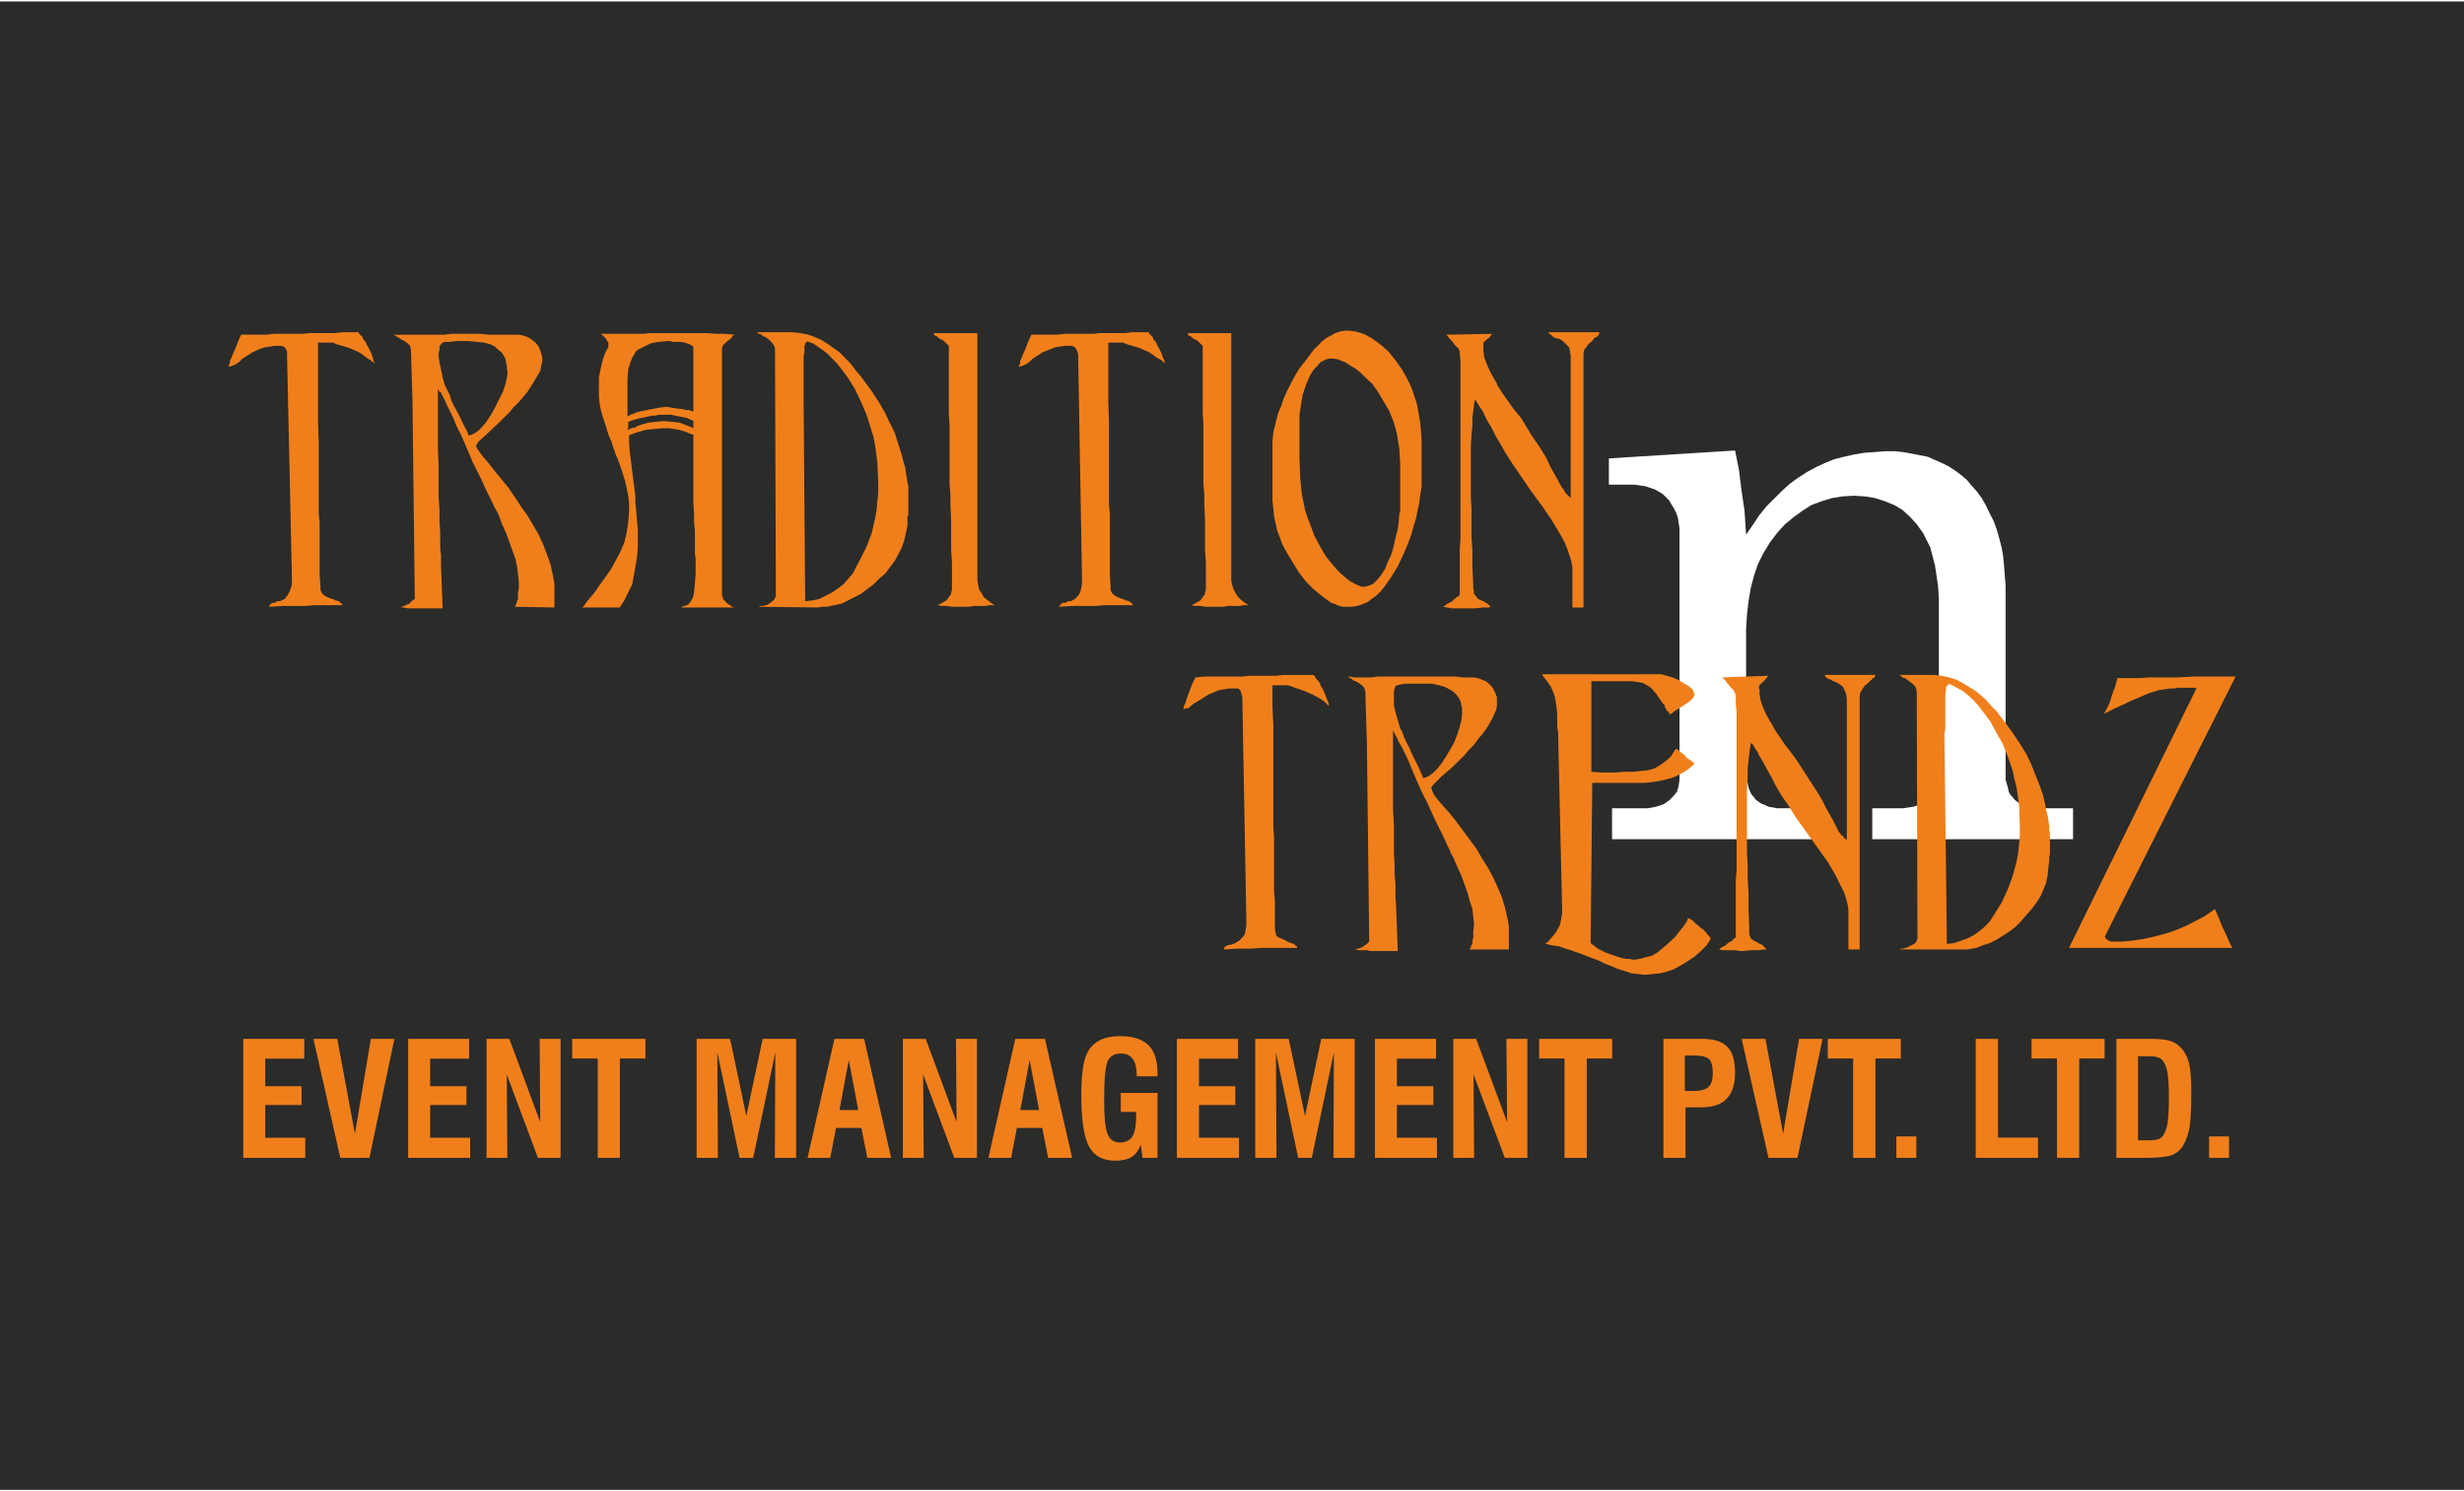 <?xml version="1.0" encoding="UTF-8"?>
<!DOCTYPE svg PUBLIC "-//W3C//DTD SVG 1.1//EN" "http://www.w3.org/Graphics/SVG/1.1/DTD/svg11.dtd">
<!-- Creator: CorelDRAW -->
<svg xmlns="http://www.w3.org/2000/svg" xml:space="preserve" width="299px" height="181px" version="1.1" style="shape-rendering:geometricPrecision; text-rendering:geometricPrecision; image-rendering:optimizeQuality; fill-rule:evenodd; clip-rule:evenodd"
viewBox="0 0 17.168 10.372"
 xmlns:xlink="http://www.w3.org/1999/xlink"
 xmlns:xodm="http://www.corel.com/coreldraw/odm/2003">
 <defs>
  <style type="text/css">
   <![CDATA[
    .fil1 {fill:white}
    .fil0 {fill:#2B2B2A}
    .fil2 {fill:#F07F1B}
    .fil3 {fill:#F07F1B;fill-rule:nonzero}
   ]]>
  </style>
 </defs>
 <g id="Layer_x0020_1">
  <rect class="fil0" width="17.168" height="10.372"/>
  <g id="TnT_x0020_Logo.cdr">
   <rect class="fil0" y="0.829" width="17.168" height="8.713" rx="0.926" ry="0.926"/>
   <g>
    <polygon class="fil1" points="11.21,3.184 12.089,3.129 12.116,3.262 12.133,3.4 12.155,3.549 12.166,3.715 12.216,3.643 12.26,3.577 12.31,3.516 12.365,3.461 12.415,3.411 12.47,3.361 12.531,3.317 12.592,3.278 12.653,3.245 12.713,3.217 12.78,3.19 12.846,3.173 12.918,3.157 12.99,3.145 13.062,3.14 13.134,3.134 13.2,3.134 13.261,3.14 13.321,3.151 13.377,3.162 13.432,3.173 13.482,3.195 13.532,3.217 13.576,3.239 13.62,3.267 13.664,3.3 13.703,3.333 13.736,3.372 13.775,3.416 13.808,3.461 13.836,3.51 13.863,3.566 13.891,3.621 13.913,3.682 13.93,3.742 13.946,3.803 13.957,3.864 13.963,3.93 13.968,3.997 13.974,4.069 13.974,5.357 13.974,5.423 13.99,5.478 13.996,5.506 14.007,5.528 14.024,5.545 14.035,5.561 14.057,5.578 14.073,5.589 14.095,5.6 14.123,5.611 14.184,5.622 14.256,5.622 14.444,5.622 14.444,5.838 13.045,5.838 13.045,5.622 13.178,5.622 13.261,5.622 13.333,5.611 13.366,5.6 13.393,5.589 13.415,5.578 13.438,5.567 13.454,5.55 13.471,5.533 13.482,5.511 13.493,5.489 13.504,5.439 13.509,5.384 13.509,4.251 13.509,4.163 13.504,4.08 13.493,4.002 13.482,3.93 13.465,3.864 13.449,3.803 13.421,3.748 13.399,3.704 13.355,3.643 13.305,3.588 13.255,3.543 13.2,3.51 13.134,3.483 13.067,3.461 12.995,3.449 12.918,3.444 12.835,3.449 12.763,3.461 12.691,3.483 12.619,3.51 12.559,3.549 12.498,3.593 12.437,3.643 12.382,3.704 12.332,3.77 12.288,3.842 12.249,3.919 12.221,4.002 12.199,4.085 12.183,4.179 12.172,4.273 12.166,4.373 12.166,5.357 12.172,5.423 12.183,5.478 12.194,5.506 12.205,5.528 12.221,5.545 12.232,5.561 12.255,5.578 12.271,5.589 12.299,5.6 12.321,5.611 12.382,5.622 12.454,5.622 12.636,5.622 12.636,5.838 11.232,5.838 11.232,5.622 11.42,5.622 11.481,5.622 11.541,5.611 11.591,5.594 11.63,5.567 11.658,5.539 11.685,5.506 11.696,5.467 11.702,5.423 11.702,3.715 11.702,3.671 11.696,3.632 11.691,3.599 11.68,3.566 11.663,3.532 11.646,3.505 11.63,3.477 11.608,3.455 11.586,3.433 11.558,3.416 11.53,3.4 11.497,3.389 11.464,3.378 11.425,3.372 11.387,3.367 11.342,3.367 11.21,3.367 "/>
    <path class="fil2" d="M10.79 2.305l0.353 0 0 0.006 0 0.005 0 0 -0.005 0.006 -0.006 0.011 -0.011 0.005 -0.016 0.011 -0.011 0.017 -0.022 0.017 -0.017 0.022 -0.017 0.022 -0.005 0.027 0 1.769 -0.077 0 0 -0.276 -0.006 -0.039 -0.011 -0.038 -0.017 -0.05 -0.022 -0.055 -0.038 -0.067 -0.05 -0.083 -0.067 -0.099 -0.082 -0.111 -0.067 -0.099 -0.061 -0.089 -0.049 -0.077 -0.034 -0.061 -0.033 -0.055 -0.027 -0.055 -0.028 -0.045 -0.022 -0.044 -0.006 -0.016 -0.011 -0.017 -0.011 -0.017 -0.011 -0.016 -0.005 -0.011 -0.006 -0.006 -0.005 -0.011 -0.011 -0.011 -0.006 0.039 -0.005 0.038 -0.006 0.05 0 0.055 -0.006 0.061 -0.005 0.083 0 0.094 0 0.116 0 0.072 0 0.072 0.005 0.083 0 0.088 0 0.1 0.006 0.105 0 0.11 0.006 0.122 0 0.028 0.005 0.022 0 0.016 0.011 0.011 0.017 0.023 0.022 0.011 0.016 0.005 0.017 0.011 0.017 0.011 0.016 0.017 -0.016 0.005 -0.039 0 -0.055 0.006 -0.056 0 0 0 -0.005 0 -0.006 0 0 0 -0.049 0 -0.045 0 -0.033 -0.006 -0.028 -0.005 0.012 -0.006 0.011 -0.011 0.022 -0.011 0.022 -0.011 0 -0.005 0 0 0 0 0 0 0.016 -0.011 0.011 -0.012 0.012 -0.005 0.011 -0.011 0 -0.083 0 -0.077 0 -0.083 0 -0.078 0.005 -0.072 0 -0.077 0 -0.072 0 -0.077 0 -0.111 0 -0.11 0 -0.111 0 -0.105 0 -0.105 0 -0.105 0 -0.099 0 -0.105 0 -0.05 0 -0.056 0 -0.049 -0.005 -0.056 0 -0.016 -0.011 -0.022 -0.023 -0.022 -0.016 -0.022 -0.011 -0.012 -0.011 -0.011 -0.011 -0.016 -0.011 -0.011 0.32 -0.006 -0.022 0.028 -0.016 0.011 -0.012 0.011 -0.011 0.011 0 0 0 0.006 0 0.005 0 0.006 0 0.005 0 0.006 0 0 0 0.005 0 0.006 0 0.011 0 0.005 0 0.006 0.006 0.044 0.017 0.044 0.022 0.05 0.027 0.05 0.017 0.027 0.011 0.028 0.016 0.022 0.017 0.028 0.044 0.061 0.039 0.055 0.033 0.039 0.017 0.022 0.066 0.11 0.061 0.089 0.044 0.072 0.028 0.06 0.049 0.089 0.034 0.061 0.011 0.011 0.005 0.011 0.006 0.011 0.011 0.011 0.005 0.005 0.006 0.006 0.011 0.011 0.005 0.006 0 -0.946 0 -0.044 -0.005 -0.033 -0.006 -0.028 -0.016 -0.016 -0.028 -0.028 -0.027 -0.017 -0.006 0 0 0 -0.006 0 0 0 -0.016 -0.005 -0.017 -0.011 -0.011 -0.011 -0.016 -0.011 0 -0.006zm-8.292 0l0.005 0.011 0.011 0.011 0.012 0.011 0.005 0.017 0.011 0.011 0.011 0.017 0.006 0.016 0.011 0.017 0.016 0.033 0.011 0.033 0.006 0.022 0.005 0.017 -0.027 -0.022 -0.028 -0.017 -0.027 -0.022 -0.028 -0.017 -0.061 -0.027 -0.055 -0.017 -0.039 -0.011 -0.022 -0.011 -0.105 0 0 0.017 0 0.055 0 0.083 0 0.116 0 0.138 0 0.149 0.005 0.15 0 0.16 0 0.066 0 0.067 0 0.06 0 0.067 0 0.066 0.006 0.061 0 0.061 0 0.055 0 0.072 0 0.066 0 0.061 0 0.05 0.006 0.077 0 0.028 0.011 0.022 0.016 0.016 0.022 0.011 0.028 0.012 0.005 0 0.012 0.005 0.011 0.006 0.005 0 0.017 0.005 0.011 0.011 0.011 0.006 0.005 0.011 -0.011 0 -0.011 0 -0.011 0 -0.005 0 -0.006 0 0 0 0 0 0 0 -0.072 0 -0.083 0 -0.055 0.005 -0.072 0 -0.083 0 -0.105 0.006 0.006 -0.011 0.011 -0.011 0.011 -0.006 0.016 0 0.006 -0.005 0.011 -0.006 0.011 0 0.006 0 0.033 -0.016 0.022 -0.028 0.011 -0.022 0.011 -0.028 0.006 -0.027 0 -0.039 -0.034 -1.559 0 -0.022 -0.011 -0.022 -0.011 -0.011 -0.022 -0.006 -0.039 0 -0.038 0.006 -0.033 0.005 -0.034 0.011 -0.049 0.022 -0.045 0.028 -0.027 0.017 -0.022 0.022 -0.022 0.016 -0.023 0.011 -0.005 0 -0.011 0.006 -0.006 0 -0.011 0 0.006 -0.011 0.005 -0.011 0 -0.017 0.006 -0.011 0.016 -0.039 0.017 -0.038 0.017 -0.044 0.022 -0.05 0.061 0 0.06 0 0.056 0 0.055 -0.006 0.044 0 0.05 0 0.044 0 0.044 0 0.006 0 0.005 0 0 0 0.006 0 0.044 -0.005 0.044 0 0.045 0 0.044 0 0.044 0 0.05 -0.006 0.055 0 0.061 0 0 0zm0.249 0.011l0.005 0.006 0.028 0 0.038 0 0.05 0 0.039 0 0.039 0 0.049 0 0.045 0 0.055 0 0.05 -0.006 0.049 0 0.056 0 0.049 0 0.05 0 0.05 0.006 0.044 0 0.05 0 0.039 0 0.044 0 0.039 0 0.027 0.005 0.033 0.011 0.028 0.017 0.028 0.022 0.022 0.028 0.011 0.027 0.011 0.034 0.005 0.033 -0.005 0.022 -0.006 0.027 -0.005 0.028 -0.017 0.028 -0.033 0.055 -0.039 0.061 -0.027 0.033 -0.033 0.039 -0.034 0.033 -0.033 0.039 -0.083 0.082 -0.077 0.072 -0.055 0.05 -0.017 0.028 0.006 0.016 0.016 0.022 0.028 0.039 0.038 0.044 0.039 0.05 0.05 0.061 0.05 0.061 0.049 0.072 0.039 0.06 0.044 0.061 0.039 0.066 0.039 0.067 0.033 0.072 0.027 0.072 0.023 0.066 0.016 0.072 0.006 0.033 0.005 0.028 0 0.027 0 0.033 0 0.011 0 0.011 0 0.011 0 0.012 0 0.005 0 0.011 0 0.006 0 0.005 0 0.006 0 0.011 0 0.005 0 0.011 -0.276 -0.005 0.005 -0.011 0.006 -0.011 0 -0.006 0.005 -0.005 0 -0.006 0 -0.005 0.006 -0.006 0 -0.011 0 -0.017 0 -0.022 0.006 -0.027 0 -0.033 0 -0.006 0 -0.006 0 -0.005 0 0 -0.006 -0.05 -0.006 -0.05 -0.011 -0.055 -0.022 -0.061 -0.022 -0.06 -0.022 -0.061 -0.028 -0.061 -0.022 -0.061 -0.016 -0.033 -0.017 -0.028 -0.011 -0.027 -0.017 -0.033 -0.033 -0.067 -0.027 -0.061 -0.033 -0.066 -0.028 -0.055 -0.044 -0.105 -0.039 -0.089 -0.033 -0.066 -0.022 -0.055 -0.039 -0.078 -0.028 -0.061 -0.005 -0.005 0 -0.006 -0.006 -0.005 0 -0.006 -0.005 -0.011 -0.011 -0.005 -0.006 -0.011 -0.005 -0.011 0 0.149 0 0.138 0 0.133 0.005 0.121 0 0.111 0 0.105 0.006 0.088 0 0.083 0.005 0.072 0 0.067 0 0.049 0.006 0.045 0 0.06 0 0.022 0.011 0.288 -0.006 0 -0.005 0 -0.006 0 -0.005 0 -0.033 0 -0.045 0 -0.044 0 -0.044 0 -0.028 0 -0.027 0 -0.028 -0.006 -0.022 0 0.022 -0.011 0.017 -0.005 0.005 -0.006 0.006 0 0 0 0.005 0 0 0 0 0 0.006 -0.005 0.005 -0.006 0.011 -0.011 0.022 -0.016 -0.016 -1.377 -0.011 -0.359 -0.006 -0.028 -0.016 -0.016 -0.023 -0.017 -0.022 -0.011 0 0 0 0 -0.005 0 0 -0.006 -0.011 -0.005 -0.011 -0.006 -0.017 -0.011 -0.005 -0.005 0 -0.006zm0.519 0.05l-0.005 0 -0.006 0 0 0 -0.005 0 -0.067 0 -0.049 0.006 -0.034 0 -0.016 0.005 -0.011 0.011 -0.011 0.017 0 0.022 -0.006 0.027 0 0.006 0 0 0 0.006 0 0.005 0.006 0.044 0.011 0.05 0.011 0.055 0.016 0.056 0.017 0.033 0.017 0.033 0.011 0.039 0.016 0.033 0.039 0.072 0.028 0.06 0.027 0.05 0.011 0.028 0.022 -0.006 0.022 -0.011 0.023 -0.016 0.022 -0.022 0.033 -0.039 0.033 -0.05 0.028 -0.05 0.027 -0.055 0.028 -0.055 0.017 -0.05 0.011 -0.05 0.005 -0.038 -0.005 -0.017 0 -0.022 -0.006 -0.028 -0.005 -0.027 -0.012 -0.022 -0.016 -0.023 -0.022 -0.016 -0.022 -0.022 -0.034 -0.017 -0.044 -0.011 -0.049 -0.005 -0.056 -0.006 0 0zm0.923 -0.05l0.078 0 0.077 0 0.067 0 0.071 0 0.045 -0.005 0.044 0 0.044 0 0.044 0 0.056 0 0.049 0 0.056 0 0.055 0 0.055 0 0.061 0.005 0.061 0 0.066 0.006 -0.005 0 0 0.005 0 0 -0.006 0 -0.011 0.017 -0.011 0.011 -0.017 0.011 -0.011 0.011 -0.011 0.011 -0.011 0.011 -0.005 0.017 0 0.022 0 1.68 0 0.017 0.005 0.016 0.006 0.017 0.011 0.011 0.016 0.017 0.028 0.016 0 0 0 0.006 0.006 0 0 0 0.005 0 0 0 0.006 0.005 0 0 -0.365 0 0.005 -0.005 0.011 -0.006 0.006 0 0.005 0 0.006 -0.005 0 0 0.005 0 0 0 0.011 -0.006 0.012 -0.016 0.011 -0.017 0.011 -0.022 0.005 -0.033 0.006 -0.055 0.005 -0.072 0 -0.083 0 -0.017 -0.005 -0.039 0 -0.066 0 -0.094 -0.006 -0.055 0 -0.066 -0.005 -0.072 0 -0.078 0 -0.088 0 -0.094 0 -0.105 0 -0.111 -0.022 -0.005 -0.023 -0.011 -0.016 -0.006 -0.017 -0.005 -0.022 -0.006 -0.028 -0.005 -0.038 -0.006 -0.05 0 -0.066 0.006 -0.05 0.005 -0.039 0.011 -0.038 0.011 -0.006 0.006 -0.011 0 -0.011 0.005 -0.011 0.006 0 0.005 0 0 0 0 0 0 0 0.045 0.005 0.066 0.006 0.044 0.005 0.039 0.006 0.05 0.006 0.049 0.005 0.039 0.006 0.044 0.005 0.044 0 0.039 0.006 0.066 0.005 0.061 0.006 0.061 0 0.061 0 0.072 -0.006 0.066 -0.011 0.066 -0.011 0.061 -0.011 0.061 -0.028 0.055 -0.027 0.056 -0.033 0.049 -0.26 0 0.005 -0.005 0.006 -0.006 0.005 -0.005 0.006 -0.011 0.022 -0.028 0.028 -0.033 0.022 -0.028 0.022 -0.033 0.044 -0.061 0.039 -0.055 0.033 -0.061 0.033 -0.061 0.028 -0.066 0.016 -0.066 0.011 -0.072 0.006 -0.078 0 -0.06 -0.006 -0.05 -0.011 -0.055 -0.011 -0.05 -0.016 -0.05 -0.017 -0.05 -0.017 -0.049 -0.022 -0.05 0 -0.006 0 -0.005 -0.005 -0.006 0 0 -0.017 -0.055 -0.022 -0.05 -0.016 -0.055 -0.017 -0.05 -0.017 -0.055 -0.011 -0.055 -0.005 -0.056 0 -0.06 0 -0.067 0.011 -0.055 0.011 -0.05 0.011 -0.038 0.011 -0.028 0.011 -0.022 0.011 -0.017 0 -0.011 0 -0.022 -0.011 -0.017 -0.011 -0.016 -0.011 -0.011 -0.006 -0.006 -0.005 -0.005 -0.006 0 0 -0.006 0 0zm0.188 0.614l0 0.011 0 0.005 0 0.006 0 0.005 0 0.012 0 0.005 -0.005 0.006 0 0 0 0 0 0.005 0 0 0 0 0.016 -0.005 0.011 -0.006 0.017 -0.005 0.011 0 0.006 -0.006 0.005 0 0 -0.006 0.006 0 0.033 -0.011 0.039 -0.011 0.044 -0.005 0.061 -0.006 0.071 0.006 0.045 0.005 0.027 0.011 0.028 0.011 0 0 0 0 0.005 0 0 0 0.006 0.006 0.011 0 0.006 0.006 0.011 0.005 0 -0.005 0 -0.006 0 0 0 -0.006 0 -0.011 0 -0.011 0 -0.011 -0.006 -0.005 -0.016 -0.006 -0.023 -0.011 -0.027 -0.005 -0.028 -0.006 -0.028 -0.005 -0.027 -0.006 -0.028 0 -0.011 0 -0.022 0 -0.022 0 -0.028 0.006 -0.022 0 -0.05 0.011 -0.049 0.011 -0.039 0.011 -0.028 0.011 0 0zm0.277 -0.564l-0.067 0.006 -0.055 0.011 -0.044 0.022 -0.044 0.022 -0.017 0.016 -0.011 0.023 -0.011 0.016 -0.011 0.028 -0.017 0.055 -0.005 0.072 0 0.254 0.011 -0.005 0.011 -0.006 0.011 -0.005 0.006 0 0.022 -0.011 0.022 -0.006 0.027 -0.006 0.028 -0.005 0.028 -0.006 0.027 -0.005 0.033 -0.006 0.039 -0.005 0.011 0 0.028 0.005 0.039 0.006 0.044 0.005 0.016 0.006 0.022 0 0.017 0.005 0.017 0.006 0 -0.006 0 -0.016 0 -0.033 0 -0.033 0 -0.034 0 -0.038 0 -0.039 0 -0.039 0 -0.061 0 -0.055 0 -0.05 0 -0.038 0 -0.006 -0.006 -0.011 -0.011 -0.005 -0.011 -0.006 -0.033 -0.011 -0.028 -0.005 -0.027 0 -0.028 0 -0.022 -0.006 -0.011 0 0 0zm0.624 -0.061l0.244 0 0.055 0.006 0.055 0.011 0.044 0.016 0.05 0.022 0.044 0.028 0.039 0.028 0.039 0.027 0.033 0.034 0.044 0.044 0.033 0.044 0.028 0.033 0.022 0.028 0.061 0.083 0.055 0.083 0.044 0.077 0.034 0.072 0.033 0.066 0.022 0.072 0.022 0.066 0.017 0.067 0.011 0.033 0.005 0.039 0.006 0.033 0.005 0.038 0.006 0.017 0 0.017 0 0.016 0 0.022 0 0.006 0 0.011 0 0.005 0 0.012 0 0.027 0 0.028 0 0.022 0 0.022 0 0.017 -0.006 0.011 0 0.011 0 0 0 0.055 -0.011 0.05 -0.011 0.049 -0.017 0.05 -0.022 0.044 -0.027 0.05 -0.033 0.044 -0.034 0.045 -0.044 0.038 -0.039 0.039 -0.044 0.033 -0.044 0.033 -0.044 0.022 -0.044 0.023 -0.045 0.022 -0.049 0.011 -0.028 0.005 -0.028 0.006 -0.033 0 -0.027 0.005 -0.421 -0.005 0.006 0 0.005 0 0.006 -0.006 0.011 0 0.006 0 0.011 0 0.005 -0.005 0.011 0 0.022 -0.011 0.022 -0.017 0.011 -0.011 0.006 -0.011 0.006 -0.011 0 -0.017 -0.006 -1.708 -0.006 -0.022 -0.016 -0.022 -0.022 -0.022 -0.022 -0.017 -0.017 -0.005 -0.011 -0.011 -0.017 -0.006 -0.011 -0.005 0 -0.006zm0.354 0.061l-0.011 0.006 -0.005 0.005 -0.006 0.006 0 0.011 -0.005 0.005 0 0.006 0 0 0 0.005 0 0.028 -0.006 0.039 0 0.044 0 0.044 0 0.061 0 0.055 0 0.044 0 0.017 0.011 1.437 0.05 -0.005 0.05 -0.011 0.044 -0.023 0.044 -0.022 0.039 -0.027 0.038 -0.028 0.034 -0.039 0.033 -0.038 0.049 -0.094 0.045 -0.089 0.038 -0.099 0.023 -0.1 0.011 -0.061 0.005 -0.06 0.006 -0.056 0 -0.055 0 -0.005 0 -0.006 0 -0.006 0 -0.005 -0.006 -0.138 -0.016 -0.122 -0.012 -0.061 -0.016 -0.049 -0.017 -0.056 -0.016 -0.049 -0.039 -0.089 -0.039 -0.083 -0.044 -0.072 -0.044 -0.06 -0.039 -0.05 -0.039 -0.039 -0.033 -0.033 -0.038 -0.028 -0.056 -0.038 -0.033 -0.011 0 -0.006zm0.874 -0.055l0.304 0 0 0.016 0 0.061 0 0.094 0 0.127 0 0.155 0 0.16 0 0.172 0 0.177 0 0.105 0 0.105 0 0.099 0 0.1 0 0.099 0 0.089 0 0.077 0 0.077 0 0.011 0.005 0.028 0.006 0.033 0.022 0.033 0.011 0.022 0.022 0.017 0.028 0.022 0.027 0.017 -0.016 0 -0.017 0 -0.028 0.005 -0.022 0 -0.027 0 -0.033 0 -0.034 0.006 -0.033 0 -0.011 0 -0.011 0 -0.011 0 -0.017 0 -0.038 0 -0.039 -0.006 -0.033 0 -0.028 -0.005 0.033 -0.017 0.028 -0.016 0.017 -0.023 0.016 -0.022 0 -0.011 0.006 -0.016 0 -0.011 0 -0.011 0 -0.011 0 -0.034 0 -0.049 0 -0.078 -0.006 -0.088 0 -0.1 0 -0.105 -0.005 -0.116 0 -0.066 -0.006 -0.072 0 -0.072 0 -0.072 0 -0.088 0 -0.089 0 -0.088 -0.005 -0.083 0 -0.083 0 -0.077 0 -0.072 0 -0.061 0 -0.022 0 -0.022 0 -0.022 0 -0.022 0 -0.017 0 -0.017 0 -0.016 0 -0.017 0 0 0 0 0 -0.022 -0.017 -0.016 -0.017 -0.017 -0.016 -0.011 -0.006 0 0 0 0 0 0 0 -0.016 -0.011 -0.011 -0.011 -0.017 -0.006 -0.005 -0.016 0 0zm1.498 -0.006l0.005 0.011 0.011 0.011 0.011 0.011 0.006 0.017 0.011 0.011 0.011 0.017 0.005 0.016 0.011 0.017 0.017 0.033 0.011 0.033 0.011 0.022 0 0.017 -0.022 -0.022 -0.033 -0.017 -0.028 -0.022 -0.027 -0.017 -0.061 -0.027 -0.055 -0.017 -0.039 -0.011 -0.022 -0.011 -0.105 0 0 0.017 0 0.055 0 0.083 0 0.116 0 0.138 0.005 0.149 0 0.15 0 0.16 0 0.066 0 0.067 0 0.06 0 0.067 0.006 0.066 0 0.061 0 0.061 0 0.055 0 0.072 0 0.066 0 0.061 0 0.05 0.005 0.077 0 0.028 0.011 0.022 0.017 0.016 0.022 0.011 0.028 0.012 0.005 0 0.011 0.005 0.011 0.006 0.006 0 0.016 0.005 0.017 0.011 0.006 0.006 0.005 0.011 -0.011 0 -0.011 0 -0.006 0 -0.011 0 0 0 -0.005 0 0 0 0 0 -0.072 0 -0.083 0 -0.055 0.005 -0.067 0 -0.088 0 -0.105 0.006 0.006 -0.011 0.011 -0.011 0.011 -0.006 0.016 0 0.011 -0.005 0.006 -0.006 0.011 0 0.011 0 0.028 -0.016 0.027 -0.028 0.011 -0.022 0.006 -0.028 0.005 -0.027 0 -0.039 -0.027 -1.559 -0.006 -0.022 -0.011 -0.022 -0.011 -0.011 -0.022 -0.006 -0.039 0 -0.038 0.006 -0.034 0.005 -0.027 0.011 -0.056 0.022 -0.044 0.028 -0.027 0.017 -0.023 0.022 -0.022 0.016 -0.022 0.011 -0.005 0 -0.011 0.006 -0.006 0 -0.011 0 0.006 -0.011 0.005 -0.011 0 -0.017 0.006 -0.011 0.016 -0.039 0.017 -0.038 0.016 -0.044 0.023 -0.05 0.066 0 0.061 0 0.055 0 0.05 -0.006 0.044 0 0.05 0 0.044 0 0.044 0 0.006 0 0.005 0 0.006 0 0 0 0.044 -0.005 0.044 0 0.044 0 0.045 0 0.044 0 0.05 -0.006 0.055 0 0.061 0 0 0zm0.27 0.006l0.305 0 0 0.016 0 0.061 0 0.094 0 0.127 0 0.155 0 0.16 0 0.172 0 0.177 0 0.105 0 0.105 0 0.099 0 0.1 0 0.099 0 0.089 0 0.077 0 0.077 0 0.011 0.005 0.028 0.011 0.033 0.017 0.033 0.016 0.022 0.017 0.017 0.028 0.022 0.027 0.017 -0.016 0 -0.017 0 -0.028 0.005 -0.022 0 -0.027 0 -0.034 0 -0.033 0.006 -0.033 0 -0.011 0 -0.011 0 -0.011 0 -0.017 0 -0.038 0 -0.039 -0.006 -0.033 0 -0.028 -0.005 0.033 -0.017 0.028 -0.016 0.017 -0.023 0.016 -0.022 0 -0.011 0.006 -0.016 0 -0.011 0 -0.011 0 -0.011 0 -0.034 0 -0.049 0 -0.078 -0.006 -0.088 0 -0.1 0 -0.105 -0.005 -0.116 0 -0.066 -0.006 -0.072 0 -0.072 0 -0.072 0 -0.088 0 -0.089 0 -0.088 -0.005 -0.083 0 -0.083 0 -0.077 0 -0.072 0 -0.061 0 -0.022 0 -0.022 0 -0.022 0 -0.022 0 -0.017 0 -0.017 0 -0.016 0 -0.017 0 0 0 0 0 -0.022 -0.017 -0.016 -0.017 -0.017 -0.016 -0.011 -0.006 0 0 0 0 0 0 0 -0.016 -0.011 -0.011 -0.011 -0.017 -0.006 -0.006 -0.016 0 0zm0.592 0.757l0.006 -0.066 0.022 -0.089 0.011 -0.044 0.022 -0.05 0.016 -0.049 0.022 -0.05 0.039 -0.078 0.044 -0.077 0.056 -0.072 0.049 -0.066 0.034 -0.033 0.027 -0.028 0.028 -0.022 0.033 -0.017 0.028 -0.016 0.033 -0.011 0.033 -0.006 0.033 0 0.044 0.006 0.056 0.016 0.06 0.033 0.061 0.045 0.05 0.044 0.05 0.061 0.05 0.072 0.044 0.082 0.022 0.05 0.016 0.05 0.017 0.05 0.011 0.061 0.011 0.06 0.006 0.061 0.005 0.072 0 0.066 0 0.028 0 0.028 0 0.027 0 0.028 0 0.044 0 0.039 0 0.033 0 0.028 -0.005 0.033 -0.006 0.038 -0.005 0.045 -0.011 0.049 -0.011 0.056 -0.017 0.055 -0.017 0.061 -0.022 0.061 -0.033 0.077 -0.039 0.083 -0.044 0.072 -0.05 0.072 -0.027 0.033 -0.028 0.027 -0.033 0.023 -0.028 0.022 -0.038 0.016 -0.034 0.011 -0.038 0.006 -0.039 0 -0.022 0 -0.028 -0.006 -0.022 -0.011 -0.033 -0.011 -0.061 -0.044 -0.061 -0.05 -0.055 -0.055 -0.05 -0.066 -0.044 -0.072 -0.05 -0.083 -0.022 -0.044 -0.016 -0.045 -0.017 -0.044 -0.011 -0.05 -0.011 -0.049 -0.005 -0.056 -0.006 -0.055 0 -0.055 0 -0.354zm0.42 -0.58l-0.022 0 -0.022 0.005 -0.022 0.011 -0.022 0.011 -0.017 0.022 -0.022 0.022 -0.017 0.023 -0.016 0.027 -0.028 0.067 -0.022 0.066 -0.011 0.066 -0.011 0.072 0 0.011 0 0.017 0 0.011 0 0.011 0 0.254 0.005 0.133 0.012 0.121 0.011 0.05 0.011 0.055 0.016 0.05 0.017 0.044 0.033 0.089 0.039 0.072 0.038 0.066 0.045 0.055 0.033 0.039 0.033 0.033 0.033 0.028 0.028 0.022 0.055 0.028 0.033 0.011 0.033 -0.006 0.039 -0.016 0.028 -0.028 0.027 -0.033 0.028 -0.044 0.017 -0.045 0.022 -0.044 0.016 -0.05 0.011 -0.049 0.011 -0.045 0.011 -0.044 0.006 -0.044 0.005 -0.061 0.006 -0.017 0 -0.331 -0.006 -0.105 -0.016 -0.1 -0.011 -0.044 -0.011 -0.039 -0.017 -0.044 -0.016 -0.039 -0.039 -0.066 -0.039 -0.066 -0.039 -0.055 -0.049 -0.045 -0.033 -0.033 -0.034 -0.028 -0.038 -0.022 -0.033 -0.022 -0.056 -0.022 -0.033 -0.005z"/>
    <path class="fil2" d="M9.148 4.693l0.011 0.006 0.005 0.011 0.012 0.016 0.011 0.011 0.011 0.017 0.005 0.017 0.011 0.016 0.006 0.011 0.016 0.039 0.011 0.028 0.011 0.027 0 0.017 -0.022 -0.022 -0.027 -0.022 -0.028 -0.017 -0.033 -0.017 -0.061 -0.027 -0.05 -0.017 -0.044 -0.016 -0.022 -0.006 -0.105 0 0 0.017 0 0.049 0 0.089 0.006 0.116 0 0.138 0 0.144 0 0.155 0 0.154 0 0.067 0 0.066 0.005 0.066 0 0.067 0 0.061 0 0.06 0 0.061 0 0.061 0 0.072 0.006 0.061 0 0.06 0 0.056 0 0.077 0.005 0.028 0.006 0.022 0.016 0.011 0.028 0.011 0.022 0.011 0.011 0.006 0.006 0.005 0.011 0 0.005 0.006 0.022 0.005 0.011 0.011 0.011 0.006 0 0.011 -0.011 0 -0.005 0 -0.011 0 -0.011 0 0 0 0 0 0 0 -0.006 0 -0.066 0 -0.089 0 -0.049 0 -0.072 0.005 -0.089 0 -0.099 0.006 0 -0.011 0.011 -0.011 0.011 -0.006 0.016 -0.005 0.012 0 0.011 -0.006 0.005 0 0.011 -0.005 0.028 -0.017 0.027 -0.028 0.012 -0.016 0.005 -0.028 0.006 -0.033 0 -0.033 -0.028 -1.559 -0.006 -0.022 -0.005 -0.022 -0.017 -0.017 -0.022 0 -0.039 0 -0.038 0.006 -0.033 0.005 -0.028 0.011 -0.05 0.022 -0.044 0.028 -0.028 0.017 -0.027 0.016 -0.022 0.017 -0.017 0.016 -0.011 0 -0.006 0 -0.011 0.006 -0.005 0 0 -0.017 0.005 -0.011 0.006 -0.011 0.005 -0.016 0.011 -0.034 0.017 -0.044 0.017 -0.044 0.022 -0.044 0.066 -0.006 0.061 0 0.055 0 0.05 0 0.05 0 0.044 0 0.044 -0.005 0.044 0 0.006 0 0.005 0 0.006 0 0.005 0 0.045 0 0.038 0 0.045 0 0.044 -0.006 0.05 0 0.049 0 0.056 0 0.055 0 0 0zm0.249 0.011l0.011 0 0.022 0.006 0.039 0 0.055 0 0.033 0 0.044 -0.006 0.044 0 0.05 0 0.05 0 0.05 0 0.055 0 0.05 0 0.049 0 0.05 0 0.05 0 0.05 0 0.044 0 0.044 0.006 0.039 0 0.039 0 0.033 0.005 0.027 0.011 0.028 0.011 0.028 0.023 0.022 0.027 0.016 0.033 0.011 0.028 0 0.033 0 0.028 -0.005 0.027 -0.011 0.023 -0.011 0.027 -0.033 0.061 -0.039 0.055 -0.033 0.039 -0.028 0.039 -0.033 0.033 -0.033 0.039 -0.083 0.082 -0.078 0.067 -0.055 0.055 -0.016 0.022 0.005 0.017 0.011 0.027 0.028 0.039 0.038 0.044 0.045 0.05 0.044 0.055 0.05 0.067 0.049 0.066 0.045 0.061 0.038 0.066 0.039 0.061 0.039 0.072 0.033 0.072 0.028 0.066 0.022 0.072 0.016 0.072 0.006 0.027 0.005 0.034 0 0.027 0 0.028 0 0.016 0 0.012 0 0.011 0 0.011 0 0.005 0 0.006 0 0.011 0 0.005 0 0.006 0 0.005 0 0.011 0 0.006 -0.276 0 0.011 -0.011 0 -0.011 0.005 -0.006 0 -0.005 0.006 -0.006 0 -0.005 0 -0.011 0 -0.011 0.006 -0.011 0 -0.023 0 -0.027 0.005 -0.033 0 -0.006 0 -0.005 0 -0.006 0 -0.006 -0.005 -0.044 -0.006 -0.055 -0.017 -0.05 -0.016 -0.061 -0.022 -0.06 -0.022 -0.061 -0.028 -0.061 -0.028 -0.066 -0.016 -0.028 -0.011 -0.028 -0.017 -0.033 -0.011 -0.027 -0.033 -0.067 -0.033 -0.066 -0.028 -0.061 -0.028 -0.061 -0.049 -0.099 -0.039 -0.089 -0.028 -0.066 -0.022 -0.055 -0.038 -0.078 -0.034 -0.06 0 -0.006 -0.005 -0.006 0 -0.005 -0.006 -0.006 -0.005 -0.011 -0.006 -0.011 -0.005 -0.011 -0.006 -0.011 0 0.155 0 0.138 0 0.133 0 0.121 0.006 0.111 0 0.1 0 0.093 0.005 0.083 0 0.072 0.006 0.061 0 0.055 0 0.045 0.005 0.06 0 0.017 0.011 0.293 -0.005 0 -0.006 0 -0.005 0 -0.011 0 -0.033 0 -0.039 0 -0.044 0 -0.045 0 -0.027 -0.006 -0.033 0 -0.022 0 -0.028 -0.005 0.022 -0.006 0.017 -0.005 0.011 -0.006 0.005 0 0 0 0 0 0 0 0 -0.005 0.006 0 0.005 -0.006 0.017 -0.011 0.016 -0.016 -0.016 -1.377 -0.011 -0.365 -0.006 -0.022 -0.011 -0.016 -0.022 -0.017 -0.028 -0.017 0 0 0 0 0 0 0 0 -0.016 -0.005 -0.011 -0.011 -0.011 -0.006 -0.011 -0.005 0 -0.006zm0.519 0.05l0 0 -0.005 0 -0.006 0 0 0 -0.066 0 -0.05 0 -0.033 0.006 -0.022 0.005 -0.011 0.006 -0.006 0.016 -0.005 0.022 0 0.033 0 0 0 0.006 0 0 0 0.006 0 0.049 0.011 0.05 0.016 0.055 0.017 0.056 0.017 0.033 0.011 0.033 0.016 0.033 0.017 0.033 0.033 0.072 0.033 0.066 0.022 0.05 0.011 0.028 0.022 -0.006 0.022 -0.011 0.028 -0.022 0.022 -0.022 0.033 -0.039 0.028 -0.044 0.033 -0.055 0.028 -0.05 0.022 -0.055 0.017 -0.055 0.011 -0.045 0.005 -0.038 0 -0.022 0 -0.023 -0.005 -0.022 -0.006 -0.027 -0.011 -0.022 -0.017 -0.023 -0.022 -0.022 -0.027 -0.016 -0.033 -0.017 -0.039 -0.011 -0.05 -0.011 -0.061 0 0 0zm0.829 -0.066l0.83 0 0.016 0.005 0.022 0.006 0.039 0.011 0.039 0.016 0.038 0.023 0.039 0.022 0.017 0.016 0.011 0.011 0.005 0.017 0.006 0.016 -0.011 0.023 -0.028 0.027 -0.05 0.033 -0.055 0.034 -0.005 0.005 -0.006 0.006 -0.011 0.005 -0.006 0.006 -0.005 -0.011 -0.006 -0.011 -0.011 -0.006 -0.005 -0.011 -0.006 -0.011 -0.005 -0.017 -0.011 -0.011 -0.011 -0.016 -0.034 -0.05 -0.038 -0.044 -0.028 -0.017 -0.028 -0.016 -0.033 -0.006 -0.038 -0.006 -0.288 0 0 0.631 0.078 0.005 0.038 0 0.017 0 0.011 0 0 0 0 0 0 0 0 0 0.005 0 0.006 0 0.005 0 0.006 0 0.066 -0.005 0.061 0 0.055 -0.006 0.045 -0.005 0.044 -0.011 0.039 -0.023 0.038 -0.027 0.039 -0.033 0.011 -0.017 0.006 -0.011 0.011 -0.017 0.011 -0.011 0.016 0.011 0.011 0.011 0.017 0.012 0.011 0.011 0.005 0 0 0.005 0 0 0.006 0.006 0.011 0.011 0.017 0.011 0.016 0.011 0.017 0.016 -0.039 0.034 -0.039 0.027 -0.044 0.022 -0.039 0.017 -0.066 0.016 -0.061 0.011 -0.055 0.006 -0.044 0 -0.326 0 -0.011 1.117 0.022 0.016 0.027 0.022 0.056 0.028 0.094 0.033 0.022 0.006 0.027 0.005 0.023 0 0.027 0.006 0.044 -0.006 0.039 -0.011 0.044 -0.011 0.039 -0.022 0.066 -0.055 0.061 -0.056 0.028 -0.038 0.027 -0.033 0.023 -0.034 0.011 -0.027 0.005 0.005 0.022 0.011 0.022 0.022 0.028 0.023 0.006 0.005 0.005 0.006 0.006 0.005 0.005 0 0.022 0.022 0.017 0.022 0.016 0.017 0 0.011 -0.005 0.011 -0.022 0.033 -0.039 0.039 -0.044 0.039 -0.033 0.022 -0.034 0.022 -0.038 0.022 -0.039 0.022 -0.05 0.017 -0.044 0.011 -0.05 0.005 -0.055 0.006 -0.055 -0.006 -0.044 -0.005 -0.05 -0.017 -0.05 -0.016 -0.039 -0.017 -0.044 -0.017 -0.044 -0.022 -0.044 -0.016 -0.072 -0.028 -0.078 -0.028 -0.038 -0.011 -0.044 -0.016 -0.045 -0.006 -0.049 -0.011 0.011 -0.011 0.011 -0.005 0.005 -0.011 0.011 -0.011 0.033 -0.039 0.028 -0.05 0.006 -0.022 0.005 -0.028 0.006 -0.033 0 -0.033 -0.028 -1.233 -0.006 -0.033 0 -0.028 0 -0.027 0 -0.033 -0.005 -0.056 -0.011 -0.066 -0.011 -0.033 -0.017 -0.039 -0.027 -0.039 -0.034 -0.044 0 -0.005zm1.968 0.005l0.354 0 0 0.006 0 0 -0.005 0.005 0 0.006 -0.011 0.005 -0.011 0.011 -0.012 0.011 -0.011 0.012 -0.022 0.016 -0.016 0.022 -0.017 0.028 -0.005 0.027 0 1.764 -0.078 0 0 -0.277 -0.005 -0.033 -0.011 -0.044 -0.017 -0.05 -0.028 -0.055 -0.033 -0.066 -0.049 -0.083 -0.067 -0.094 -0.083 -0.116 -0.072 -0.1 -0.055 -0.088 -0.05 -0.072 -0.038 -0.066 -0.028 -0.056 -0.028 -0.049 -0.027 -0.05 -0.022 -0.039 -0.011 -0.016 -0.006 -0.017 -0.011 -0.017 -0.011 -0.016 -0.006 -0.011 -0.005 -0.011 -0.011 -0.006 -0.006 -0.011 -0.005 0.039 -0.006 0.039 -0.005 0.049 -0.006 0.05 0 0.066 -0.005 0.078 0 0.099 0 0.116 0 0.067 0 0.077 0 0.083 0.005 0.088 0 0.1 0.006 0.099 0 0.116 0.005 0.122 0 0.028 0 0.022 0.006 0.016 0.005 0.012 0.022 0.016 0.023 0.011 0.016 0.011 0.017 0.006 0.016 0.016 0.017 0.017 -0.017 0 -0.038 0.005 -0.056 0 -0.055 0.006 0 0 -0.006 0 -0.005 0 0 0 -0.05 -0.006 -0.044 0 -0.039 0 -0.022 -0.005 0.006 -0.006 0.016 -0.011 0.022 -0.011 0.017 -0.016 0 0 0.005 0 0 0 0 -0.006 0.017 -0.005 0.011 -0.011 0.011 -0.011 0.011 -0.006 0 -0.083 0 -0.083 0 -0.077 0 -0.078 0 -0.077 0.006 -0.072 0 -0.077 0 -0.072 0 -0.111 0 -0.11 0 -0.111 0 -0.105 0 -0.105 0 -0.105 0 -0.105 0 -0.099 0 -0.05 0 -0.055 -0.006 -0.05 0 -0.056 -0.005 -0.022 -0.011 -0.022 -0.017 -0.016 -0.017 -0.022 -0.011 -0.011 -0.011 -0.017 -0.011 -0.011 -0.011 -0.011 0.321 -0.011 -0.022 0.027 -0.017 0.017 -0.011 0.011 -0.011 0.006 0 0.005 0 0.006 -0.005 0.005 0 0.006 0 0.005 0 0 0.005 0.006 0 0.005 0 0.006 0 0.005 0 0.006 0 0.011 0.006 0.039 0.016 0.049 0.022 0.05 0.028 0.05 0.017 0.027 0.011 0.023 0.016 0.027 0.017 0.022 0.044 0.067 0.039 0.049 0.033 0.045 0.016 0.022 0.067 0.105 0.061 0.094 0.044 0.072 0.027 0.055 0.05 0.088 0.033 0.067 0.006 0.011 0.011 0.011 0.005 0.011 0.012 0.005 0.005 0.011 0.006 0.006 0.011 0.006 0.005 0.011 0 -0.951 0 -0.039 -0.005 -0.033 -0.011 -0.028 -0.011 -0.022 -0.028 -0.022 -0.033 -0.017 0 0 0 0 -0.006 0 0 0 -0.016 -0.011 -0.017 -0.005 -0.017 -0.011 -0.011 -0.017 0 0zm0.52 0l0.243 0 0.056 0.006 0.049 0.011 0.05 0.016 0.044 0.023 0.044 0.027 0.045 0.028 0.033 0.027 0.039 0.034 0.038 0.044 0.039 0.039 0.028 0.038 0.022 0.028 0.061 0.083 0.055 0.083 0.044 0.072 0.033 0.071 0.028 0.072 0.027 0.067 0.023 0.066 0.016 0.066 0.006 0.039 0.011 0.039 0.005 0.033 0.006 0.039 0 0.011 0 0.022 0.005 0.016 0 0.017 0 0.011 0 0.005 0 0.012 0 0.011 0 0.027 0 0.022 0 0.028 0 0.017 -0.005 0.016 0 0.017 0 0.005 0 0.006 -0.006 0.05 -0.005 0.055 -0.011 0.05 -0.017 0.044 -0.022 0.05 -0.028 0.044 -0.033 0.044 -0.039 0.044 -0.038 0.044 -0.039 0.039 -0.044 0.033 -0.044 0.028 -0.045 0.028 -0.044 0.022 -0.05 0.016 -0.044 0.017 -0.027 0.005 -0.034 0.006 -0.027 0 -0.028 0 -0.42 0 0.006 0 0.005 -0.006 0.006 0 0.005 0 0.011 0 0.006 -0.005 0.011 0 0.011 -0.006 0.022 -0.011 0.022 -0.011 0.011 -0.011 0.006 -0.011 0.005 -0.016 0 -0.017 -0.005 -1.703 -0.006 -0.027 -0.016 -0.022 -0.023 -0.017 -0.022 -0.017 -0.016 -0.011 -0.017 -0.005 -0.011 -0.011 -0.011 -0.006 0 0zm0.348 0.061l-0.005 0.006 -0.006 0.005 -0.005 0.006 -0.006 0.005 0 0.006 0 0.005 0 0.006 0 0.005 -0.005 0.028 0 0.039 0 0.038 0 0.045 0 0.06 0 0.056 -0.006 0.044 0 0.022 0.017 1.437 0.049 -0.005 0.05 -0.017 0.044 -0.016 0.045 -0.023 0.038 -0.027 0.039 -0.033 0.033 -0.034 0.028 -0.044 0.055 -0.088 0.044 -0.094 0.034 -0.094 0.027 -0.1 0.011 -0.061 0.006 -0.06 0.005 -0.056 0 -0.06 0 -0.006 0 -0.005 0 -0.006 0 -0.006 -0.005 -0.132 -0.017 -0.122 -0.016 -0.061 -0.011 -0.055 -0.017 -0.05 -0.017 -0.049 -0.038 -0.094 -0.045 -0.078 -0.038 -0.072 -0.045 -0.06 -0.038 -0.05 -0.039 -0.044 -0.039 -0.034 -0.033 -0.027 -0.061 -0.033 -0.033 -0.017 0 0zm1.172 -0.039l0.083 0 0.072 0 0.072 -0.005 0.061 0 0.138 0 0.105 -0.006 0.088 0 0.056 0 0.077 0 0.044 0 0.006 0 0.005 0 0 0 0.006 0 0 0 0.005 0 0.006 0 0 0 -0.912 1.813 0.011 0.017 0.016 0.011 0.017 0.006 0.022 0 0.006 0 0.011 0 0.005 0 0.006 0 0.011 0 0.005 0 0.006 0 0.005 0 0.067 -0.006 0.077 -0.011 0.077 -0.017 0.083 -0.022 0.05 -0.016 0.044 -0.017 0.05 -0.022 0.044 -0.022 0.083 -0.044 0.072 -0.05 0.028 0.066 0.022 0.056 0.022 0.044 0.017 0.039 0.022 0.049 0.011 0.017 -1.139 0 0.89 -1.813 0 0 -0.006 0.005 -0.011 -0.005 -0.005 0 -0.017 0 -0.016 0 -0.017 0 -0.016 0 -0.017 0 -0.017 0 -0.016 0 -0.011 0.005 -0.011 0 -0.006 0 -0.011 0 -0.005 0 -0.078 0.011 -0.072 0.022 -0.066 0.028 -0.066 0.028 -0.056 0.027 -0.049 0.022 -0.045 0.023 -0.033 0.016 0.028 -0.05 0.016 -0.038 0.011 -0.039 0.012 -0.033 0 -0.006 0 0 0 0 0.005 -0.005 0.006 -0.017 0.005 -0.022 0.006 -0.017 0.005 -0.022 0 0z"/>
    <path class="fil3" d="M1.695 8.058l0 -0.829 0.425 0 0 0.138 -0.272 0 0 0.192 0.253 0 0 0.131 -0.253 0 0 0.228 0.279 0 0 0.14 -0.432 0zm0.676 0l-0.187 -0.829 0.166 0 0.123 0.662 0.111 -0.662 0.164 0 -0.174 0.829 -0.203 0zm0.473 0l0 -0.829 0.425 0 0 0.138 -0.272 0 0 0.192 0.253 0 0 0.131 -0.253 0 0 0.228 0.279 0 0 0.14 -0.432 0zm0.546 0l0 -0.829 0.159 0 0.215 0.58 -0.004 -0.58 0.146 0 0 0.829 -0.158 0 -0.217 -0.581 0.004 0.581 -0.145 0zm0.775 0l0 -0.692 -0.178 0 0 -0.137 0.51 0 0 0.137 -0.178 0 0 0.692 -0.154 0zm0.689 0l0 -0.829 0.233 0 0.113 0.537 0.114 -0.537 0.233 0 0 0.829 -0.148 0 0.003 -0.735 -0.154 0.735 -0.095 0 -0.155 -0.735 0.004 0.735 -0.148 0zm0.995 -0.333l0.131 0 -0.066 -0.348 -0.065 0.348zm-0.222 0.333l0.187 -0.829 0.207 0 0.188 0.829 -0.166 0 -0.041 -0.208 -0.177 0 -0.04 0.208 -0.158 0zm0.664 0l0 -0.829 0.159 0 0.215 0.58 -0.004 -0.58 0.146 0 0 0.829 -0.158 0 -0.217 -0.581 0.004 0.581 -0.145 0zm0.818 -0.333l0.131 0 -0.066 -0.348 -0.065 0.348zm-0.222 0.333l0.187 -0.829 0.207 0 0.189 0.829 -0.167 0 -0.041 -0.208 -0.177 0 -0.04 0.208 -0.158 0zm1.073 0l-0.011 -0.091c-0.016,0.04 -0.037,0.068 -0.065,0.085 -0.027,0.017 -0.065,0.026 -0.113,0.026 -0.087,0 -0.148,-0.033 -0.183,-0.099 -0.036,-0.065 -0.054,-0.186 -0.054,-0.361 0,-0.082 0.005,-0.147 0.013,-0.196 0.009,-0.05 0.022,-0.088 0.04,-0.115 0.021,-0.033 0.05,-0.057 0.085,-0.073 0.036,-0.016 0.08,-0.024 0.133,-0.024 0.089,0 0.154,0.021 0.197,0.063 0.042,0.042 0.063,0.108 0.063,0.196l0 0.021 -0.145 0 0 -0.008c0,-0.05 -0.009,-0.087 -0.027,-0.113 -0.019,-0.025 -0.046,-0.038 -0.083,-0.038 -0.045,0 -0.075,0.018 -0.092,0.052 -0.016,0.035 -0.025,0.126 -0.025,0.274 0,0.117 0.008,0.196 0.024,0.235 0.016,0.04 0.044,0.059 0.085,0.059 0.041,0 0.07,-0.014 0.088,-0.042 0.017,-0.028 0.026,-0.075 0.026,-0.142l0 -0.029 -0.107 0 0 -0.132 0.256 0 0 0.452 -0.105 0zm0.24 0l0 -0.829 0.426 0 0 0.138 -0.272 0 0 0.192 0.253 0 0 0.131 -0.253 0 0 0.228 0.279 0 0 0.14 -0.433 0zm0.546 0l0 -0.829 0.233 0 0.114 0.537 0.113 -0.537 0.233 0 0 0.829 -0.148 0 0.003 -0.735 -0.154 0.735 -0.095 0 -0.155 -0.735 0.004 0.735 -0.148 0zm0.834 0l0 -0.829 0.426 0 0 0.138 -0.273 0 0 0.192 0.254 0 0 0.131 -0.254 0 0 0.228 0.279 0 0 0.14 -0.432 0zm0.546 0l0 -0.829 0.159 0 0.216 0.58 -0.005 -0.58 0.146 0 0 0.829 -0.157 0 -0.218 -0.581 0.004 0.581 -0.145 0zm0.775 0l0 -0.692 -0.177 0 0 -0.137 0.509 0 0 0.137 -0.177 0 0 0.692 -0.155 0zm0.838 -0.466l0.065 0c0.048,0 0.082,-0.01 0.101,-0.029 0.02,-0.018 0.029,-0.051 0.029,-0.096 0,-0.046 -0.008,-0.078 -0.026,-0.096 -0.018,-0.017 -0.052,-0.026 -0.102,-0.026l-0.067 0 0 0.247zm-0.149 0.466l0 -0.829 0.269 0c0.081,0 0.14,0.018 0.176,0.055 0.036,0.036 0.054,0.096 0.054,0.18 0,0.081 -0.019,0.142 -0.058,0.182 -0.038,0.04 -0.096,0.06 -0.175,0.06l-0.112 0 0 0.352 -0.154 0zm0.732 0l-0.187 -0.829 0.166 0 0.123 0.662 0.111 -0.662 0.164 0 -0.175 0.829 -0.202 0zm0.59 0l0 -0.692 -0.177 0 0 -0.137 0.509 0 0 0.137 -0.177 0 0 0.692 -0.155 0zm0.301 0l0 -0.149 0.139 0 0 0.149 -0.139 0zm0.553 0l0 -0.829 0.155 0 0 0.688 0.279 0 0 0.141 -0.434 0zm0.566 0l0 -0.692 -0.177 0 0 -0.137 0.509 0 0 0.137 -0.177 0 0 0.692 -0.155 0zm0.565 -0.122l0.068 0c0.035,0 0.06,-0.003 0.074,-0.008 0.014,-0.005 0.025,-0.013 0.033,-0.026 0.014,-0.021 0.025,-0.051 0.031,-0.088 0.006,-0.038 0.009,-0.098 0.009,-0.18 0,-0.081 -0.004,-0.139 -0.011,-0.176 -0.007,-0.036 -0.019,-0.064 -0.036,-0.082 -0.01,-0.01 -0.021,-0.016 -0.035,-0.02 -0.014,-0.004 -0.037,-0.006 -0.067,-0.006l-0.066 0 0 0.586zm-0.151 0.122l0 -0.829 0.248 0c0.05,0 0.091,0.004 0.121,0.013 0.03,0.008 0.054,0.022 0.074,0.042 0.029,0.028 0.049,0.064 0.061,0.107 0.012,0.044 0.018,0.111 0.018,0.202 0,0.118 -0.004,0.201 -0.012,0.25 -0.008,0.048 -0.022,0.089 -0.042,0.124 -0.019,0.034 -0.045,0.058 -0.079,0.071 -0.034,0.013 -0.093,0.02 -0.177,0.02l-0.212 0zm0.646 0l0 -0.149 0.139 0 0 0.149 -0.139 0z"/>
   </g>
  </g>
 </g>
</svg>
